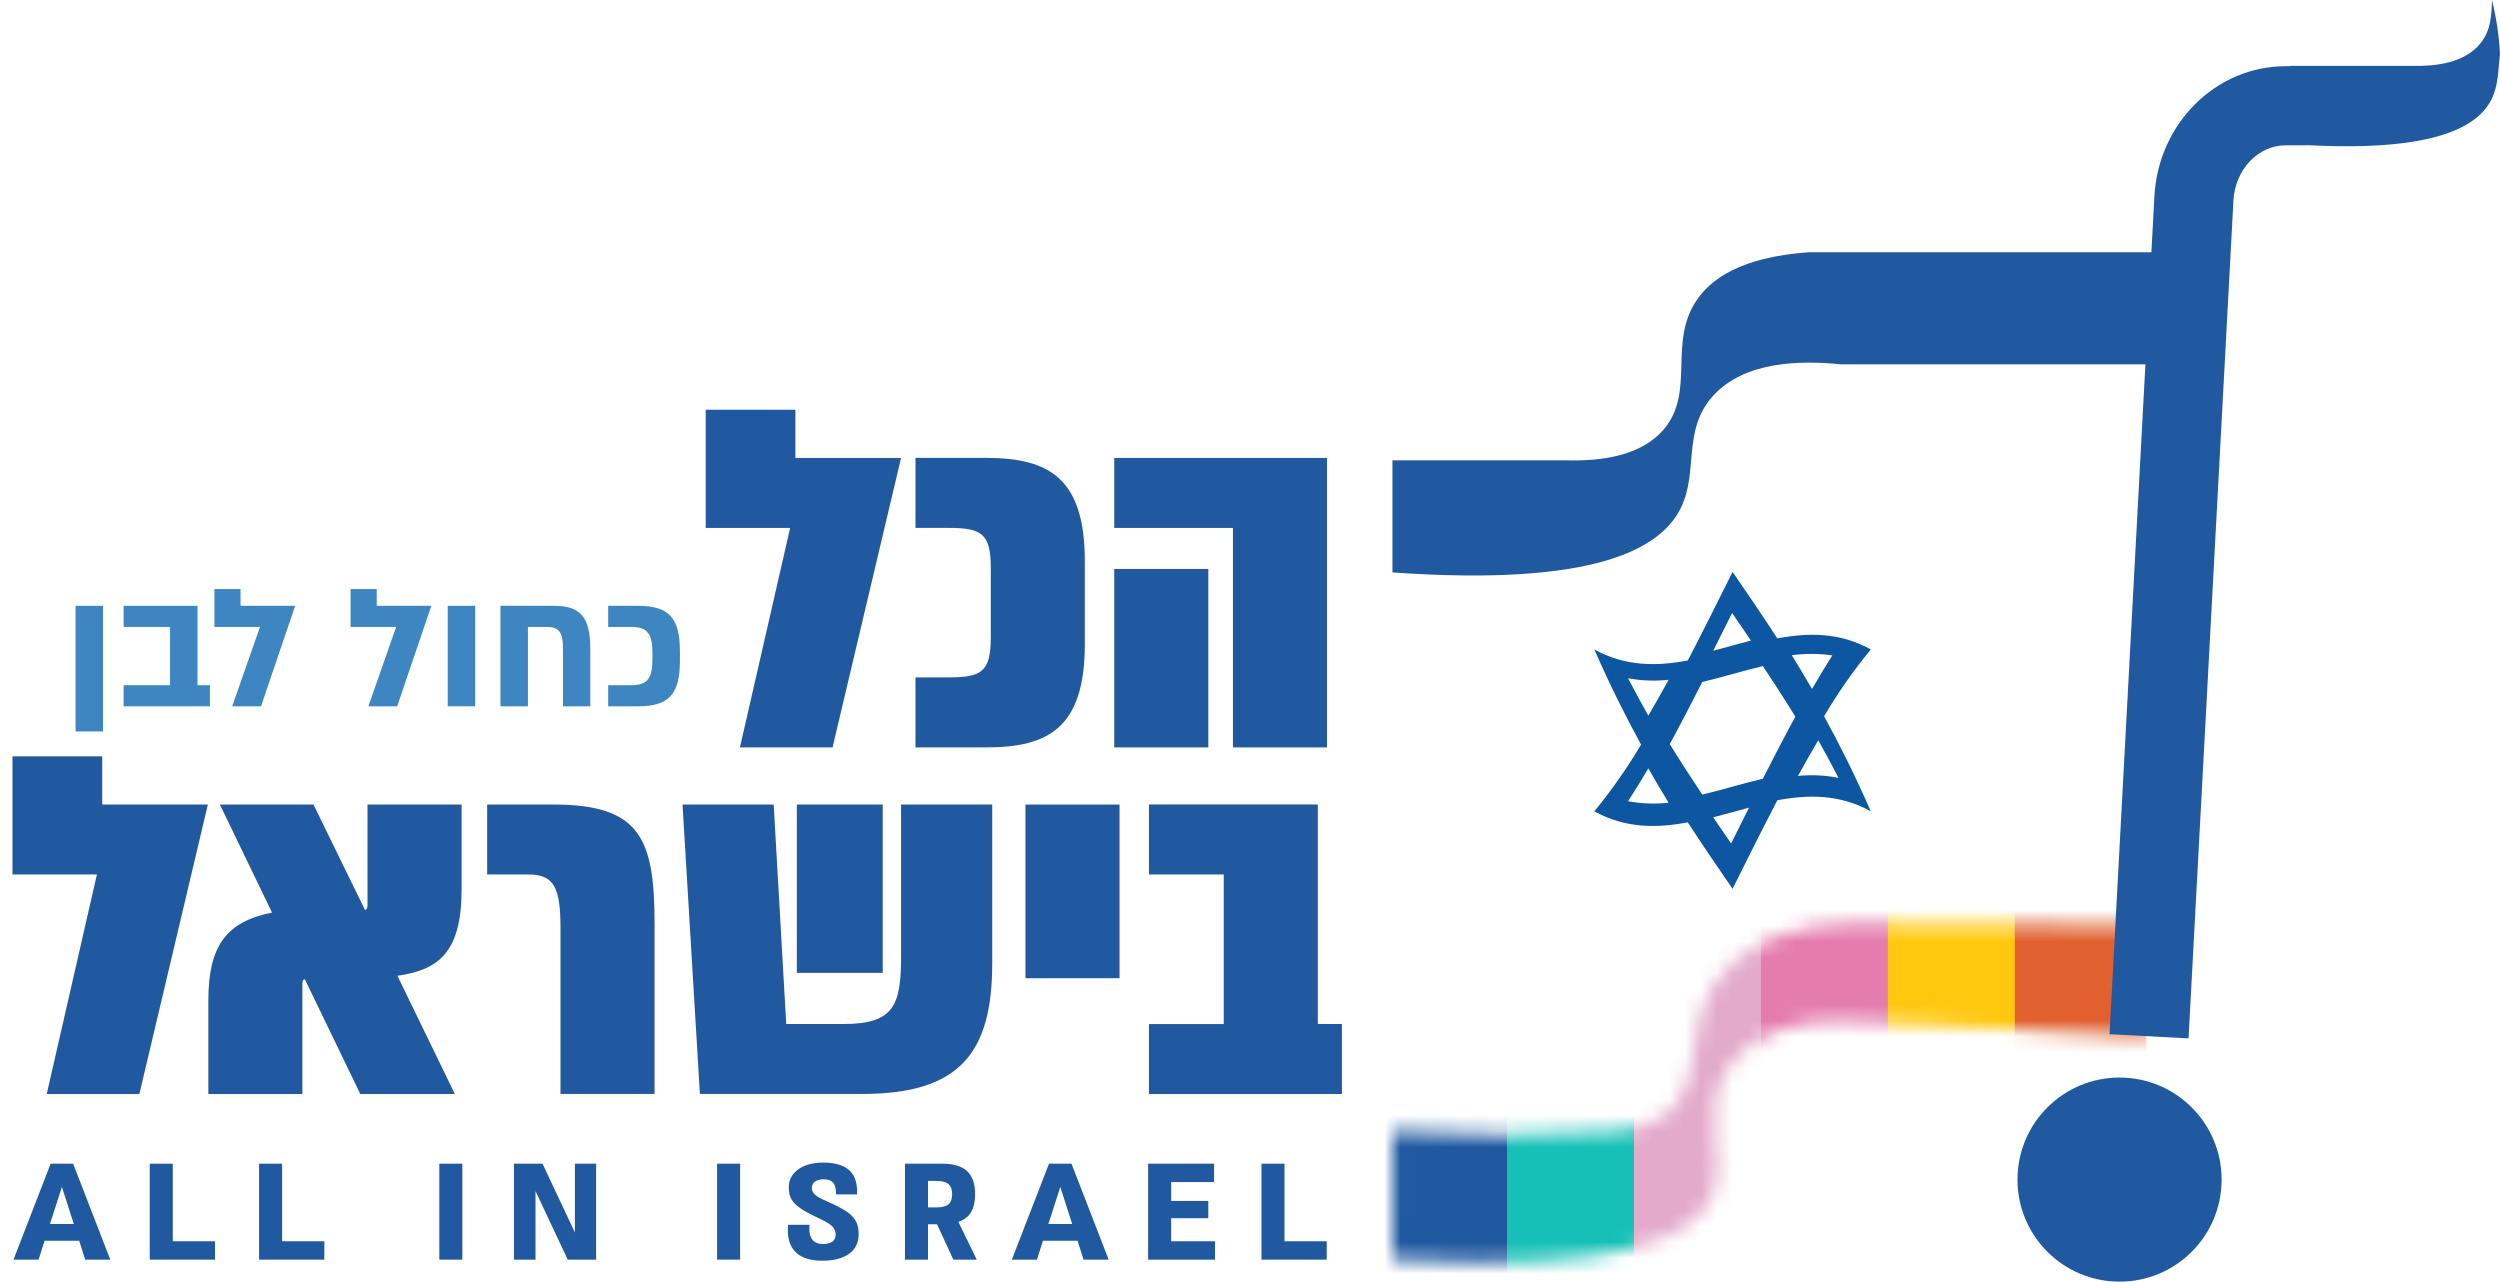 <svg width="158" height="81" viewBox="0 0 158 81" fill="none" xmlns="http://www.w3.org/2000/svg">
<path d="M49.937 33.365H44.602V25.896H50.269V28.945H56.946L52.617 47.236H46.764L49.937 33.365Z" fill="#2059A0"/>
<path d="M68.56 35.468V40.712C68.56 45.955 66.304 47.235 62.34 47.235H57.858V42.812H59.904C62.038 42.812 62.618 42.477 62.618 40.252V35.923C62.618 33.698 62.038 33.362 59.904 33.362H57.858V28.939H62.34C66.304 28.944 68.56 30.225 68.56 35.468Z" fill="#2059A0"/>
<path d="M83.867 47.236H77.921V33.365H70.421V28.942H83.867V47.236ZM76.366 35.958V47.236H70.421V35.958H76.366Z" fill="#2059A0"/>
<path d="M6.125 55.268H0.789V47.8H6.46V50.848H13.137L8.808 69.139H2.954L6.125 55.268Z" fill="#2059A0"/>
<path d="M25.117 61.67L28.746 69.139H22.769L19.263 61.884C19.142 61.914 19.111 62.006 19.111 62.188V69.139H13.167V63.253C13.167 59.778 14.295 58.254 17.192 57.674L13.897 50.848H19.813L23.075 57.524C23.197 57.463 23.227 57.341 23.227 57.189V50.848H29.173V56.213C29.172 60.268 27.648 61.304 25.117 61.67Z" fill="#2059A0"/>
<path d="M35.422 58.622C35.422 56.122 35.026 55.268 33.41 55.268H30.788V50.846H34.965C40.484 50.846 41.368 53.01 41.368 58.406V69.137H35.422V58.622Z" fill="#2059A0"/>
<path d="M62.709 60.876C62.709 66.546 60.663 69.138 54.476 69.138H44.233L43.136 50.848H48.897L49.69 64.718H53.318C56.55 64.718 56.947 63.469 56.947 60.42V50.848H62.709V60.876ZM50.361 50.848H55.788V61.487H50.361V50.848Z" fill="#2059A0"/>
<path d="M64.81 61.823V50.848H70.755V61.823H64.81Z" fill="#2059A0"/>
<path d="M84.81 64.719V69.141H72.614V64.719H77.34V55.265H72.614V50.843H83.285V64.713L84.81 64.719Z" fill="#2059A0"/>
<path d="M6.512 46.226H4.775V38.288H6.512V46.226Z" fill="#3E86C1"/>
<path d="M13.266 43.306V44.639H7.812V43.306H10.746V39.621H7.812V38.288H12.482V43.306H13.266Z" fill="#3E86C1"/>
<path d="M16.432 39.622H13.551V37.229H15.203V38.288H18.655L16.495 44.639H14.674L16.432 39.622Z" fill="#3E86C1"/>
<path d="M25.037 39.622H22.157V37.229H23.809V38.288H27.261L25.101 44.639H23.28L25.037 39.622Z" fill="#3E86C1"/>
<path d="M28.297 44.639V38.288H30.033V44.639H28.297Z" fill="#3E86C1"/>
<path d="M37.306 40.987V44.639H35.581V41.008C35.581 39.939 35.326 39.621 34.53 39.621H33.365V44.639H31.629V38.288H35.028C36.639 38.288 37.306 38.965 37.306 40.987Z" fill="#3E86C1"/>
<path d="M42.971 41.167V41.76C42.971 43.867 42.283 44.639 40.325 44.639H38.438V43.306H39.899C40.968 43.306 41.233 42.808 41.233 41.665V41.262C41.233 40.119 40.968 39.621 39.899 39.621H38.438V38.288H40.322C42.282 38.288 42.971 39.06 42.971 41.167Z" fill="#3E86C1"/>
<path d="M115.282 45.265C116.157 43.784 117.144 42.373 118.235 41.044C116.266 39.96 114.297 39.975 112.328 40.347C111.385 38.891 110.442 37.517 109.499 36.145C108.555 38.038 107.612 39.931 106.669 41.743C104.7 42.114 102.731 42.13 100.762 41.046C101.746 43.292 102.731 45.264 103.715 47.055C102.84 48.535 101.852 49.946 100.762 51.276C102.731 52.359 104.7 52.344 106.669 51.973C107.612 53.428 108.555 54.802 109.499 56.174C110.442 54.281 111.385 52.388 112.328 50.577C114.297 50.206 116.266 50.19 118.235 51.274C117.25 49.027 116.266 47.055 115.282 45.265ZM115.802 41.42C115.375 42.094 114.948 42.803 114.521 43.544C114.094 42.806 113.667 42.098 113.24 41.411C114.09 41.295 114.953 41.298 115.802 41.42ZM113.467 45.29C112.782 46.548 112.098 47.866 111.413 49.215C110.136 49.515 108.861 49.917 107.584 50.218C106.9 49.193 106.214 48.139 105.529 47.025C106.214 45.767 106.9 44.449 107.584 43.1C108.86 42.799 110.137 42.397 111.413 42.097C112.098 43.124 112.782 44.181 113.465 45.292L113.467 45.29ZM109.468 38.74C109.865 39.319 110.262 39.898 110.66 40.482C109.865 40.69 109.07 40.92 108.276 41.126C108.673 40.336 109.07 39.537 109.468 38.742V38.74ZM102.895 42.866C103.739 43.024 104.602 43.056 105.456 42.962C105.029 43.743 104.602 44.5 104.175 45.228C103.748 44.475 103.321 43.691 102.895 42.868V42.866ZM102.895 50.636C103.321 49.981 103.748 49.286 104.175 48.561C104.602 49.314 105.029 50.035 105.456 50.732C104.602 50.826 103.739 50.795 102.895 50.638V50.636ZM109.406 53.308C109.029 52.759 108.653 52.21 108.276 51.655C109.03 51.46 109.783 51.242 110.537 51.043C110.16 51.796 109.783 52.552 109.406 53.31V53.308ZM114.914 46.785C115.341 47.542 115.768 48.333 116.194 49.162C115.352 48.994 114.488 48.953 113.633 49.039C114.06 48.26 114.487 47.507 114.914 46.785Z" fill="#0D56A1"/>
<path d="M133.956 81C137.518 81 140.406 78.112 140.406 74.55C140.406 70.988 137.518 68.101 133.956 68.101C130.393 68.101 127.505 70.988 127.505 74.55C127.505 78.112 130.393 81 133.956 81Z" fill="#2059A0"/>
<mask id="mask0_303_19364" style="mask-type:luminance" maskUnits="userSpaceOnUse" x="88" y="58" width="48" height="22">
<path d="M88.001 79.584C102.929 80.491 107.221 78.063 108.237 75.537C109.205 73.131 107.371 70.207 109.249 67.444C109.973 66.432 110.977 65.655 112.138 65.208C113.59 64.63 115.158 64.398 116.716 64.531C121.346 64.852 133.43 65.25 135.817 65.549V58.468C133.491 58.468 121.947 58.372 117.079 58.346C115.437 58.319 113.805 58.613 112.275 59.211C110.613 59.788 109.192 60.906 108.239 62.386C106.505 65.267 107.637 68.588 105.204 70.479C104.319 71.119 103.26 71.472 102.168 71.49C97.452 71.825 92.719 71.825 88.003 71.49L88.001 79.584Z" fill="white"/>
</mask>
<g mask="url(#mask0_303_19364)">
<path d="M95.531 56.416H87.222V82.02H95.531V56.416Z" fill="#2059A0"/>
<path d="M103.554 56.416H95.245V82.02H103.554V56.416Z" fill="#16C0B6"/>
<path d="M111.576 56.416H103.267V82.02H111.576V56.416Z" fill="#E3AACA"/>
<path d="M119.599 56.416H111.29V82.02H119.599V56.416Z" fill="#E47CAD"/>
<path d="M127.622 56.416H119.312V82.02H127.622V56.416Z" fill="#FFC80E"/>
<path d="M135.643 56.416H127.334V82.02H135.643V56.416Z" fill="#E1602F"/>
</g>
<path d="M157.492 0C157.465 0.976 157.429 1.924 156.754 2.752C155.738 3.995 153.908 4.193 152.516 4.164H144.746V4.184H144.456C140.051 4.184 136.406 7.796 136.158 12.409L135.968 15.943H114.309C109.941 16.253 108.097 17.689 107.226 18.978C105.42 21.655 107.132 24.709 105.203 27.072C103.749 28.852 101.127 29.136 99.132 29.095H88.002V36.176C100.921 37.094 104.965 34.629 106.215 32.13C107.363 29.836 106.298 27.232 108.238 25.048C110.238 22.798 113.848 22.773 116.333 23.025H135.59L133.323 65.359L138.316 65.627L141.153 12.677C141.258 10.717 142.71 9.182 144.458 9.182H145.773V9.171C153.98 9.613 156.623 7.958 157.462 6.283C157.917 5.374 157.874 4.395 158 3.44C157.942 2.279 157.772 1.127 157.492 0Z" fill="#2059A0"/>
<path d="M5.003 78.413H2.82L2.439 79.609H0.853L3.201 73.545H4.622L6.97 79.609H5.385L5.003 78.413ZM4.665 77.356L3.912 75.017L3.158 77.356H4.665Z" fill="#2059A0"/>
<path d="M9.463 73.545H10.919V78.448H13.587V79.609H9.463V73.545Z" fill="#2059A0"/>
<path d="M16.374 73.545H17.83V78.448H20.498V79.609H16.374V73.545Z" fill="#2059A0"/>
<path d="M27.765 73.545H29.22V79.609H27.765V73.545Z" fill="#2059A0"/>
<path d="M37.675 73.545V79.609H35.881L33.845 75.277V79.609H32.484V73.545H34.287L36.333 77.893V73.545H37.675Z" fill="#2059A0"/>
<path d="M45.32 73.545H46.776V79.609H45.32V73.545Z" fill="#2059A0"/>
<path d="M49.806 77.408H51.158C51.079 78.257 51.417 78.621 52.006 78.621C52.544 78.621 52.812 78.404 52.812 78.041C52.804 77.651 52.639 77.408 51.817 77.027C50.206 76.282 49.851 75.892 49.851 75.017C49.851 74.177 50.622 73.476 52.007 73.476C53.714 73.476 54.219 74.281 54.164 75.485H52.837C52.854 74.818 52.62 74.532 52.057 74.532C51.598 74.532 51.311 74.723 51.311 75.085C51.311 75.379 51.493 75.596 52.248 75.917C53.867 76.627 54.266 77.043 54.266 78.022C54.266 79.053 53.443 79.677 51.962 79.677C50.681 79.678 49.649 79.141 49.806 77.408Z" fill="#2059A0"/>
<path d="M59.222 77.374H58.65V79.609H57.194V73.545H59.557C60.952 73.545 61.627 74.142 61.627 75.476C61.627 76.412 61.29 76.984 60.57 77.226L61.731 79.609H60.25L59.222 77.374ZM58.65 76.308H59.187C59.88 76.308 60.175 76.066 60.175 75.476C60.175 74.887 59.88 74.636 59.187 74.636H58.65V76.308Z" fill="#2059A0"/>
<path d="M68.101 78.413H65.916L65.535 79.609H63.949L66.297 73.545H67.718L70.067 79.609H68.481L68.101 78.413ZM67.763 77.356L67.01 75.017L66.256 77.356H67.763Z" fill="#2059A0"/>
<path d="M76.79 78.448V79.609H72.561V73.544H76.729V74.705H74.02V75.9H76.365V76.992H74.017V78.447L76.79 78.448Z" fill="#2059A0"/>
<path d="M79.725 73.545H81.18V78.448H83.849V79.609H79.725V73.545Z" fill="#2059A0"/>
</svg>
